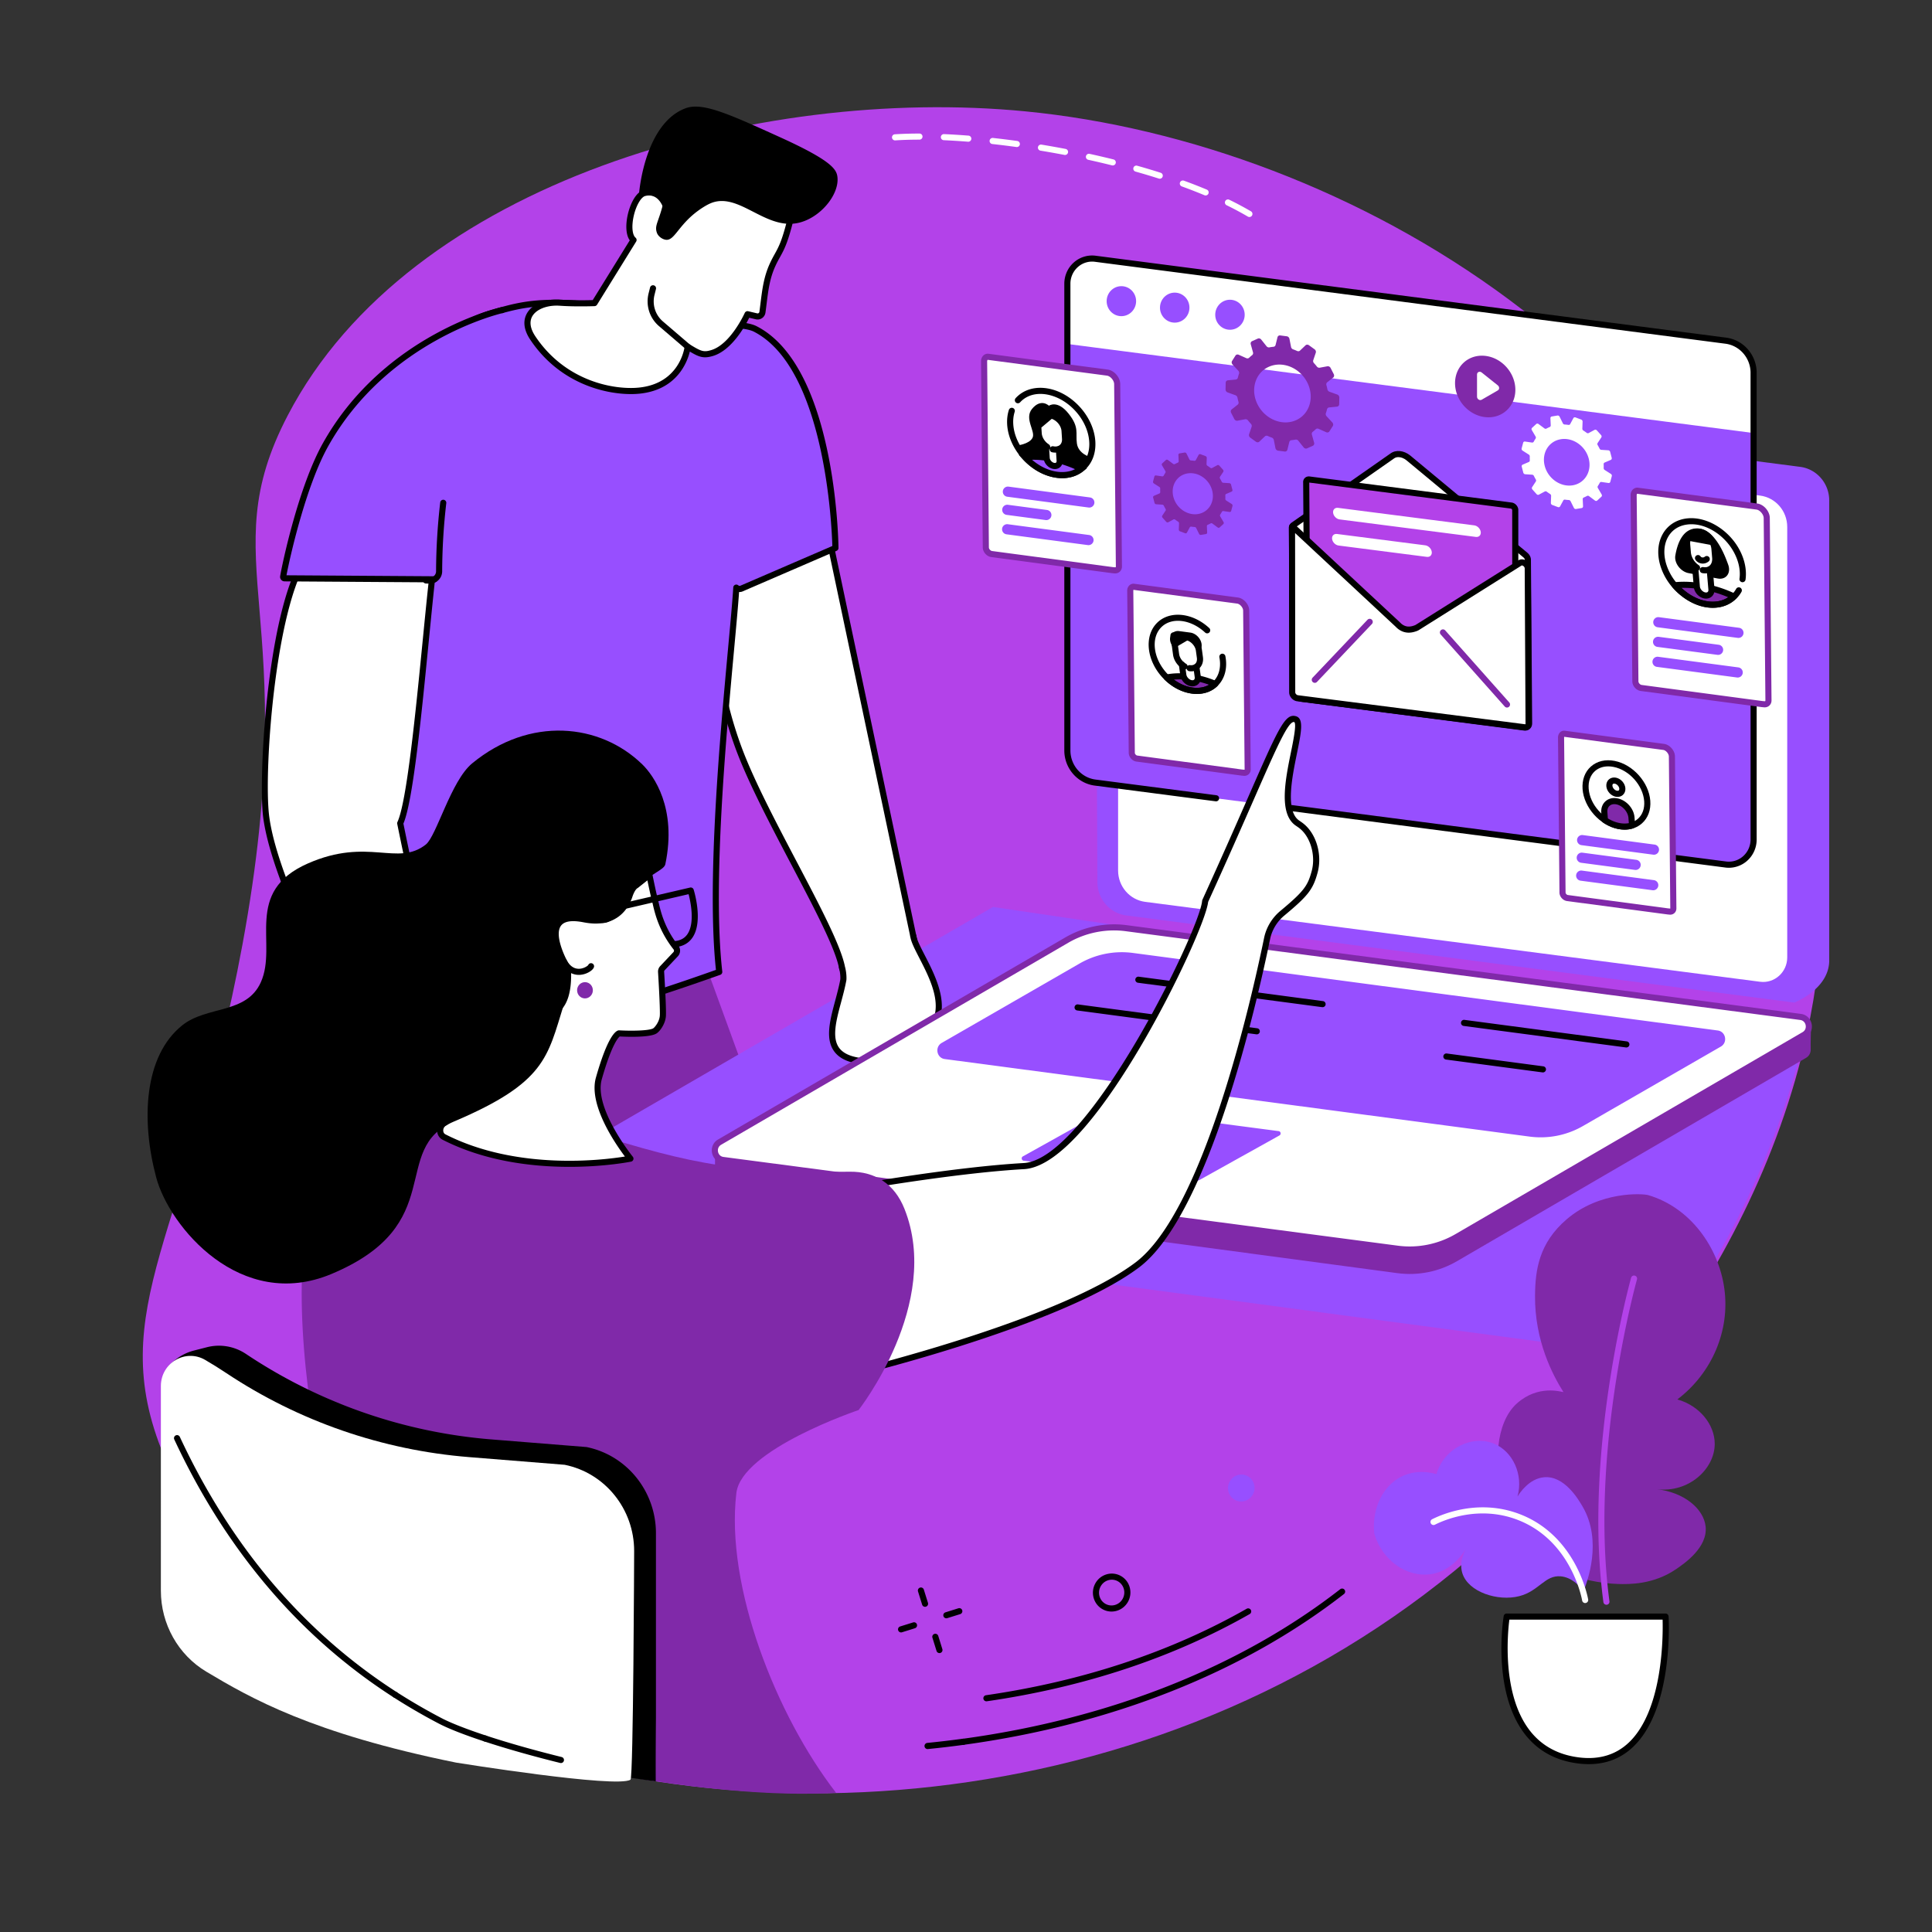 <svg xmlns="http://www.w3.org/2000/svg" width="1200" height="1200" version="1.0" viewBox="0 0 900 900"><rect x="0" y="0" width="900" height="900" fill="#333333" stroke="none"/><defs><clipPath id="a"><path d="M510 177h342.398v291H510zm0 0"/></clipPath></defs><path fill="#b342e9" d="M841.797 481.145c-13.012 60.125-41.695 112.058-71.89 153.113-37.583 51.117-77.485 85.355-92.376 97.527C528.81 853.344 321.445 860.2 184.625 792.488c-34.71-17.168-84.766-57.863-108.21-114.234-28.68-68.95 11.581-103.262 36.515-238.152 28.808-155.848-14.668-177.918 21.113-246.594C190.957 84.305 353.183 39.8 477.613 51.868c150.2 14.57 328.95 119.554 365.211 299.179 9.38 46.46 7.649 90.094-1.027 130.098"/><path fill="#8029a9" d="m329.992 453.059 32.512 89.148L170.23 525.43l4.762-82.742 155 10.37"/><path fill="#fff" d="m387.148 254.797 38.622 182.816s-31.696 22.782-33.532 13.086c-3.445-18.222-36.449-70.324-48.304-102.66-8.68-23.672-11.641-46.422-10.793-62.137 2.004-37.172 54.007-31.105 54.007-31.105"/><path d="M379.34 255.867c-9.348 0-25.145 1.403-35.235 9.914-5.878 4.957-9.09 11.758-9.546 20.2-.954 17.667 3.05 40.683 10.707 61.57 5.636 15.37 15.933 34.953 25.886 53.894 10.618 20.196 20.645 39.27 22.485 48.989.133.71.457.925.789 1.062 4.379 1.75 20.242-7.754 29.762-14.5l-38.211-180.879a81.951 81.951 0 0 0-6.637-.25zM395.55 454.5c-.82 0-1.554-.113-2.179-.363-1.363-.547-2.238-1.645-2.527-3.168-1.762-9.305-11.688-28.196-22.207-48.203-10-19.02-20.34-38.688-26.04-54.235-7.78-21.23-11.847-44.672-10.878-62.699.5-9.27 4.054-16.746 10.558-22.23 15.942-13.434 43.86-10.356 45.04-10.215.605.07 1.101.515 1.226 1.117l38.617 182.812a1.418 1.418 0 0 1-.558 1.45c-3.914 2.812-22.368 15.734-31.051 15.734"/><path fill="#974fff" d="M343.332 272.738c.66.606 1.645.836 2.566.364l43.282-17.829s-.52-85.425-34.555-100.382c-.895-.395-11.395-5.223-16.094-5.899-76.808-11.039-80.875-8.27-102.613-5.508-25.629 3.254-38.668 37.852-43.676 49.317-16.601 36.23-37.062 94.601-35.98 167.445.398 26.871 3.66 50.957 7.996 71.633 8.828 25.324 14.086 46.336 23.023 49.305 33.465 11.128 139.977-23.332 147.774-28.414-4.13-41.27 6.515-151.473 8.277-180.032"/><path d="M165.629 431.5c2.957 8.484 5.187 16.82 7.152 24.176 3.766 14.074 6.739 25.195 11.957 26.93 20.367 6.773 74.489-4.415 148.492-30.7l.286-.101c-4.368-40.797 1.918-109.196 5.687-150.211 1.113-12.09 1.992-21.637 2.379-27.942a1.413 1.413 0 0 1 .887-1.23 1.416 1.416 0 0 1 1.488.27c.137.12.5.39.965.148l42.812-18.492c-.265-9.215-3.43-82.91-36.57-99.852-2.285-1.168-6.426-1.57-10.078-1.922-1.89-.183-3.672-.355-5.23-.617-77.555-13.23-86.872-10.492-107.286-4.496-21.843 6.41-28.101 25.504-32.242 38.137-.988 3.007-1.84 5.613-2.781 7.773-24.649 53.781-36.711 109.91-35.863 166.852.351 23.808 3.027 47.789 7.945 71.277zm34.715 55.934c-6.469 0-12.07-.653-16.5-2.125-6.676-2.223-9.668-13.41-13.809-28.895-1.96-7.336-4.183-15.648-7.117-24.066-.023-.059-.035-.114-.05-.176-4.97-23.7-7.669-47.89-8.024-71.906-.856-57.368 11.293-113.91 36.105-168.059.88-2.012 1.715-4.55 2.676-7.496 4.328-13.195 10.863-33.145 34.145-39.98 20.847-6.122 30.363-8.915 108.562 4.421 1.457.25 3.191.418 5.027.594 4.098.395 8.332.8 11.098 2.215 36.715 18.77 38.106 99.851 38.14 103.297a1.401 1.401 0 0 1-.855 1.316l-43.613 18.84c-.57.29-1.207.406-1.84.363-.434 6.286-1.25 15.145-2.254 26.075-3.797 41.289-10.148 110.394-5.57 150.757a1.422 1.422 0 0 1-.938 1.5l-1.343.477c-37.063 13.16-98.422 32.848-133.84 32.848"/><path fill="#fff" d="M227.836 547.16c6.344-12.512 4.512-27.523.305-33.887-19.118-28.941-31.246-78.242-41.7-129.757 6.418-13.79 12.016-93.223 16.028-124.055l-57.125-3.29c-18.446 18.74-23.965 104.466-21.336 124.392 5.969 45.199 66.75 143.796 66.75 143.796s2.09 48.067 32.27 51.54c0 0-1.54-16.231 4.808-28.739"/><path d="M227.836 547.16h.008zm-81.918-289.53c-17.336 18.883-23.297 101.555-20.5 122.746 5.86 44.379 65.945 142.254 66.55 143.234.126.207.2.446.208.692.023.453 2.297 45.047 29.316 49.937-.207-4.644-.207-17.312 5.074-27.722 6.188-12.2 4.204-26.688.391-32.461-19.629-29.711-31.742-80.164-41.91-130.258-.063-.3-.024-.61.101-.883 4.36-9.36 8.493-51.316 11.813-85.027 1.398-14.219 2.726-27.696 3.906-37.094zm77.11 319.691c-.055 0-.11-.004-.165-.008-29.937-3.449-33.234-47.625-33.508-52.519-4.414-7.188-60.925-99.883-66.753-144.043-2.52-19.074 2.32-105.86 21.726-125.574a1.43 1.43 0 0 1 1.098-.422l57.125 3.289a1.43 1.43 0 0 1 1.015.512c.25.304.364.699.313 1.09-1.219 9.39-2.613 23.539-4.09 38.52-3.465 35.183-7.387 75-11.867 85.507 10.094 49.668 22.101 99.598 41.406 128.816 4.813 7.285 6.094 22.856-.226 35.313-6.09 12.008-4.676 27.804-4.66 27.965.038.425-.118.851-.422 1.148a1.418 1.418 0 0 1-.993.406"/><path d="M218.582 571.8a1.4 1.4 0 0 1-1.144-.581c-.293-.399-7.063-10.074-1.985-34.387a1.42 1.42 0 1 1 2.781.578c-4.78 22.903 1.446 32.055 1.508 32.145a1.426 1.426 0 0 1-1.16 2.246m-10.195-6.211c-.414 0-.825-.176-1.106-.528-.281-.34-6.844-8.703-2.863-30.062a1.421 1.421 0 0 1 2.797.52c-3.742 20.078 2.21 27.675 2.27 27.75a1.42 1.42 0 0 1-1.098 2.32"/><path fill="#974fff" d="M132.582 269.402a.682.682 0 0 1-.672-.797c1.192-7.117 9.863-41 19.695-61.37 25.57-52.989 82.872-62.778 82.872-62.778-16.637 40.371-27.61 82.36-27.762 121.117-.008 2.38-1.91 4.309-4.278 4.293l-69.855-.465"/><path d="M202.438 271.29h-.008l-69.856-.466a2.106 2.106 0 0 1-2.066-2.457c1.035-6.176 8.644-41.777 19.86-61.828 28.503-50.965 82.69-63.351 83.234-63.469a1.413 1.413 0 0 1 1.691 1.082 1.418 1.418 0 0 1-1.082 1.692c-.531.12-53.5 12.261-81.363 62.086-10.43 18.644-17.938 52.257-19.387 60.058l68.988.457a1.423 1.423 0 0 1-.012 2.844"/><path d="M200.309 271.848h-.036l-1.824-.016a1.42 1.42 0 0 1 .008-2.84h.008l1.824.012c.774-.016 1.453-.285 1.984-.813.555-.543.86-1.277.864-2.066.039-10.61.691-21.398 1.933-32.066.09-.782.801-1.34 1.578-1.25.778.09 1.336.8 1.247 1.574a284.708 284.708 0 0 0-1.915 31.754 5.737 5.737 0 0 1-1.707 4.078 5.605 5.605 0 0 1-3.964 1.633"/><path fill="#fff" d="M276.93 141.195s-8.801.332-15.996-.183c-10.407-.75-19.868 5.781-12.73 16.449 14.171 21.176 37 25.758 49.487 24.516 20.809-2.063 22.657-20.473 22.657-20.473 5.433 3.351 7.078 4.21 11.308 2.973 9.797-2.88 16.57-18.106 16.57-18.106l4.196.988a2.24 2.24 0 0 0 1.797-.343c.52-.368.867-.938.953-1.575 1.156-8.55 1.508-14.972 4.695-21.992 3.133-6.926 4.957-6.648 8.992-23.867l-35.89-30.418-22.711 27.113s-2.54-8.27-10.059-6.34c-5.465 1.399-9.62 17.997-5.062 21.856l-18.207 29.402"/><path d="M276.93 141.195h.007zm-17.618 1.176c-5.128 0-9.57 1.895-11.332 4.926-1.48 2.547-.992 5.789 1.407 9.375 14.203 21.223 36.96 25.004 48.164 23.89 19.43-1.925 21.367-19.027 21.383-19.203.046-.488.343-.918.785-1.129a1.41 1.41 0 0 1 1.379.063c5.48 3.387 6.617 3.855 10.156 2.816 9.047-2.656 15.61-17.168 15.676-17.316a1.43 1.43 0 0 1 1.625-.809l4.195.996c.223.047.465 0 .652-.128.2-.141.332-.36.364-.606.187-1.39.355-2.723.511-4.012.828-6.601 1.54-12.3 4.293-18.375.848-1.87 1.598-3.214 2.32-4.52 1.915-3.448 3.575-6.448 6.387-18.237l-34.132-28.93-21.801 26.02a1.417 1.417 0 0 1-2.446-.5c-.09-.278-2.25-6.946-8.343-5.383-1.946.5-4.23 4.464-5.325 9.222-1.074 4.672-.734 8.86.825 10.176.539.453.66 1.234.289 1.832l-18.207 29.402a1.43 1.43 0 0 1-1.153.672c-.09.004-8.96.332-16.152-.187a22.207 22.207 0 0 0-1.52-.055zm34.583 41.207c-12.66 0-33.43-5.238-46.872-25.324-3.847-5.754-2.937-9.91-1.5-12.387 2.504-4.312 8.598-6.777 15.512-6.273 5.832.414 12.817.27 15.086.199l17.246-27.84c-2.039-2.816-1.86-7.914-.906-12.058 1.062-4.63 3.633-10.375 7.387-11.336 5.558-1.426 9.078 1.941 10.793 5.046l21.242-25.351a1.4 1.4 0 0 1 .965-.504c.379-.035.754.086 1.043.332l35.886 30.414c.41.348.586.887.465 1.41-3.02 12.883-4.887 16.25-6.867 19.817-.695 1.246-1.414 2.543-2.215 4.308-2.574 5.684-3.23 10.922-4.058 17.555-.16 1.3-.332 2.644-.52 4.043a3.734 3.734 0 0 1-1.55 2.55 3.668 3.668 0 0 1-2.934.563l-3.078-.722c-1.79 3.628-8.11 15.218-16.965 17.824-4.258 1.246-6.32.558-10.707-2.063-1.266 5.137-6.149 17.89-23.516 19.614a39.336 39.336 0 0 1-3.937.183"/><path d="M297.691 90.242s12.391.246 10.93 5.766c-2.035 7.707-3.734 9.105-2.637 12.367.59 1.738 2.524 3.117 4.243 3.324 3.605.438 5.433-5.523 12.546-11.61 3.004-2.57 6.067-4.394 7.786-5.19 13.191-6.114 25.492 12.206 41.07 8.98 10.367-2.149 19.57-13.297 18.457-21.598-.469-3.472-2.89-7.55-26.742-18.375-24.14-10.957-36.211-16.433-44.102-13.426-18.508 7.051-21.367 37.508-21.55 39.762m22.656 72.684c-.328 0-.657-.113-.926-.344l-12.602-10.8c-4.28-3.782-6.066-9.567-4.68-15.118l.68-2.71a1.419 1.419 0 1 1 2.754.687l-.676 2.71c-1.128 4.516.32 9.223 3.79 12.282l12.585 10.789c.594.508.664 1.41.157 2.004-.285.328-.68.5-1.082.5"/><path fill="#974fff" d="M841.465 478.55c-13.012 60.235-41.7 112.255-71.89 153.384l-543.18-72.52L462.566 422.5l378.899 56.05"/><path fill="#fff" d="M425.46 436.078c1.153 8.371 21.716 31.813 5.966 45.738-3.797 3.356-19.344 13.192-27.078 12.774-26.125-1.414-14.606-21.027-11.477-38.2 0 0 .23-2.476-.633-5.742l33.223-14.57"/><path d="M404.813 496.023c-.188 0-.368-.003-.543-.015-7.817-.422-12.95-2.469-15.692-6.258-4.27-5.875-1.937-14.566.527-23.762.868-3.234 1.766-6.582 2.352-9.781.023-.348.125-2.488-.59-5.191a1.426 1.426 0 0 1 1.008-1.743 1.42 1.42 0 0 1 1.738 1.012c.922 3.469.684 6.13.672 6.238-.004.04-.012.079-.02.122-.605 3.335-1.523 6.761-2.41 10.082-2.293 8.523-4.445 16.57-.98 21.359 2.21 3.043 6.645 4.71 13.55 5.086 7.188.371 22.505-9.277 26.055-12.422 10.665-9.426 3.235-23.86-2.19-34.406-2.173-4.227-3.892-7.567-4.24-10.07a1.425 1.425 0 0 1 1.212-1.606c.773-.098 1.5.437 1.605 1.215.281 2.027 1.98 5.336 3.953 9.16 5.52 10.734 13.864 26.945 1.547 37.836-3.926 3.473-19.226 13.144-27.555 13.144"/><path fill="#8029a9" d="m651.117 593.102-314.262-42.036c-2.468-.32-3.859-2.43-3.828-4.535.02-1.449.137-11.68.137-11.68l165.625-96.546c8.352-4.86 19.164-6.739 28.711-5.493l311.43 40.93c1.875.246 3.48 1.485 4.226 3.254l.496 1.195s-.265 8.536-.16 10.524c.086 1.562-.597 3.168-2.203 4.101L678.7 587.523c-8.355 4.864-18.039 6.825-27.582 5.579"/><path fill="#fff" d="m651.117 581.715-314.285-41.363c-4.172-.543-5.27-6.18-1.617-8.305l161.71-94.102c8.36-4.863 18.044-6.82 27.587-5.574L838.8 473.738c4.168.54 5.27 6.18 1.617 8.305l-161.719 94.102a43.576 43.576 0 0 1-27.582 5.57"/><path fill="#8029a9" d="M651.3 580.305c9.177 1.199 18.653-.715 26.684-5.39l161.72-94.099c1.386-.808 1.651-2.218 1.437-3.27-.207-1.03-.977-2.198-2.528-2.401L524.328 433.78c-9.176-1.199-18.652.715-26.683 5.39L335.93 533.274c-1.387.809-1.653 2.22-1.442 3.27.207 1.027.98 2.2 2.528 2.402zm5.372 3.191a44.79 44.79 0 0 1-5.738-.371l-314.29-41.363c-2.496-.328-4.44-2.157-4.94-4.66-.513-2.532.585-5 2.796-6.286l161.715-94.097c8.57-4.992 18.687-7.035 28.48-5.758l314.29 41.363c2.5.324 4.44 2.156 4.94 4.66.513 2.536-.585 5-2.792 6.286l-161.719 94.1a45.402 45.402 0 0 1-22.742 6.125"/><path fill="#974fff" d="m712.652 529.484-272.53-36.132c-3.767-.489-4.759-5.582-1.462-7.504l64.082-36.907a39.379 39.379 0 0 1 24.914-5.035l272.528 36.133c3.765.488 4.757 5.582 1.457 7.496l-64.075 36.914c-7.55 4.39-16.296 6.16-24.914 5.035m-159.925 21.204-75.856-9.985c-1.004-.133-1.27-1.488-.39-2.004l36.652-20.422a10.528 10.528 0 0 1 6.656-1.343l75.852 9.984c1.004.129 1.273 1.492.39 2.008l-36.648 20.414a10.536 10.536 0 0 1-6.656 1.347"/><path d="M757.629 487.95c-.059 0-.125 0-.188-.009l-75.62-10.023a1.423 1.423 0 0 1-1.22-1.598 1.413 1.413 0 0 1 1.59-1.226l75.621 10.023c.782.106 1.329.82 1.227 1.598a1.425 1.425 0 0 1-1.41 1.234m-141.512-18.761c-.066 0-.129-.004-.191-.012l-85.82-11.371a1.427 1.427 0 0 1-1.223-1.598 1.42 1.42 0 0 1 1.601-1.223l85.817 11.375c.777.102 1.32.82 1.222 1.598a1.427 1.427 0 0 1-1.406 1.23m102.637 30.387c-.063 0-.125-.004-.192-.012l-44.972-5.984a1.422 1.422 0 0 1 .379-2.82l44.968 5.984c.782.106 1.329.82 1.227 1.598a1.428 1.428 0 0 1-1.41 1.234m-133.297-17.738c-.066 0-.133-.004-.191-.012l-83.473-11.105a1.421 1.421 0 0 1-1.219-1.598 1.43 1.43 0 0 1 1.598-1.226l83.469 11.113a1.42 1.42 0 0 1-.184 2.828m-22.605 14.926a1.35 1.35 0 0 1-.18-.012l-33.094-4.102a1.42 1.42 0 1 1 .348-2.82l33.097 4.098a1.43 1.43 0 0 1 1.239 1.586 1.433 1.433 0 0 1-1.41 1.25"/><g clip-path="url(#a)"><path fill="#974fff" d="M524.71 426.457c-7.722-1-13.51-7.7-13.51-15.633l-1.01-216.574 3.79-8.352s6.882-4.675 10.492-6.765a11.744 11.744 0 0 1 7.453-1.492l306.683 39.843c7.723 1.008 13.508 7.703 13.508 15.633v214.7c-.36 13.163-16.277 19.218-16.277 19.218l-311.13-40.578"/></g><path fill="#fff" d="m819.914 457.34-286.441-37.22c-7.211-.933-12.621-7.187-12.621-14.598V204.996c0-6.887 5.941-12.215 12.648-11.344l286.441 37.215c7.215.942 12.618 7.196 12.618 14.602v200.523c0 6.895-5.934 12.219-12.645 11.348"/><path fill="#974fff" d="M803.926 402.719 510.16 364.55c-7.394-.961-12.941-7.371-12.941-14.969v-217.41c0-7.067 6.09-12.527 12.972-11.637l293.762 38.168c7.399.961 12.942 7.375 12.942 14.977v217.406c0 7.07-6.09 12.531-12.97 11.633"/><path fill="#fff" d="M497.219 160.223v-28.051c0-7.067 6.09-12.527 12.972-11.637l293.762 38.168c7.399.961 12.942 7.375 12.942 14.977v28.05l-319.676-41.507"/><path d="M805.379 404.238c-.547 0-1.09-.035-1.637-.105l-211.258-27.45a1.416 1.416 0 0 1-1.226-1.593 1.421 1.421 0 0 1 1.594-1.227l211.257 27.45a9.982 9.982 0 0 0 7.852-2.41c2.234-1.958 3.516-4.81 3.516-7.817V173.68c0-6.868-5.036-12.7-11.704-13.567l-293.77-38.168a9.954 9.954 0 0 0-7.847 2.41 10.387 10.387 0 0 0-3.515 7.817v217.41c0 6.863 5.03 12.695 11.703 13.563l56.332 7.32a1.418 1.418 0 0 1 1.222 1.59 1.419 1.419 0 0 1-1.593 1.226l-56.325-7.32c-8.085-1.047-14.183-8.09-14.183-16.379v-217.41c0-3.824 1.633-7.453 4.48-9.953a12.809 12.809 0 0 1 10.094-3.094l293.766 38.168c8.082 1.055 14.183 8.094 14.183 16.387v217.406c0 3.828-1.64 7.45-4.48 9.95a12.837 12.837 0 0 1-8.461 3.202"/><path fill="#974fff" d="M529.242 140.293c0 3.86-3.07 6.992-6.863 6.992-3.79 0-6.86-3.133-6.86-6.992 0-3.863 3.07-6.988 6.86-6.988 3.793 0 6.863 3.125 6.863 6.988m24.848 3.012c0 3.863-3.07 6.992-6.863 6.992-3.79 0-6.864-3.129-6.864-6.992 0-3.86 3.074-6.989 6.864-6.989 3.793 0 6.863 3.13 6.863 6.989m25.734 3.32c0 3.86-3.07 6.988-6.86 6.988-3.792 0-6.862-3.129-6.862-6.988 0-3.863 3.07-6.996 6.863-6.996 3.789 0 6.86 3.133 6.86 6.996"/><path fill="#fff" d="M515.828 173.574c2.348.309 4.578 2.985 4.606 5.336l.8 84.957c.012 1.195-.87 1.973-2.062 1.813l-1.024-.094-56.18-7.488c-1.429-.192-2.71-1.63-2.726-3.063l-.816-86.683c-.012-1.2.734-2.293 1.926-2.133l55.476 7.355"/><path fill="#8029a9" d="m460.121 167.625-.058.023c-.114.098-.22.36-.215.684l.816 86.688c.008.726.758 1.566 1.488 1.667l56.184 7.485.969.09c.215.027.347.008.41-.051.066-.055.101-.176.094-.332l-.797-84.957c-.016-1.7-1.75-3.723-3.371-3.938l-55.477-7.355zm59.352 99.5c-.157 0-.325-.016-.493-.035l-.964-.09-56.239-7.496c-2.117-.281-3.933-2.324-3.957-4.453l-.816-86.692c-.012-1.132.418-2.168 1.172-2.84a2.945 2.945 0 0 1 2.363-.71l55.473 7.355c3.023.402 5.808 3.61 5.843 6.727l.797 84.964c.016.989-.359 1.872-1.05 2.485-.575.512-1.32.785-2.13.785"/><path fill="#974fff" d="M507.445 236.441a2.86 2.86 0 0 1-.316-.015l-37.883-5.028a2.371 2.371 0 1 1 .625-4.7l37.883 5.029a2.37 2.37 0 0 1 2.039 2.656 2.372 2.372 0 0 1-2.348 2.058m-20.015 5.84a2.81 2.81 0 0 1-.317-.02l-18.191-2.413a2.368 2.368 0 0 1-2.035-2.66 2.362 2.362 0 0 1 2.66-2.036l18.191 2.414a2.368 2.368 0 0 1-.308 4.715m19.629 11.664c-.102 0-.204-.007-.313-.02l-37.879-5.023a2.374 2.374 0 0 1-2.043-2.66 2.37 2.37 0 0 1 2.66-2.035l37.883 5.02a2.379 2.379 0 0 1 2.043 2.66 2.376 2.376 0 0 1-2.351 2.058"/><path fill="#fff" d="M470.602 197.738c-.676-10.613 7.34-17.441 17.894-15.25 10.555 2.184 19.656 12.567 20.328 23.172.676 10.613-7.336 17.442-17.89 15.258-10.559-2.191-19.664-12.57-20.332-23.18"/><path d="M494.82 222.75c-1.355 0-2.75-.145-4.175-.441-11.13-2.305-20.754-13.29-21.465-24.48-.157-2.442.117-4.759.804-6.88a1.423 1.423 0 0 1 1.79-.918 1.423 1.423 0 0 1 .913 1.793c-.574 1.778-.8 3.738-.667 5.824.632 10 9.246 19.809 19.199 21.88 4.715.972 8.98.058 12.027-2.59 2.977-2.583 4.453-6.555 4.16-11.184-.636-10-9.246-19.813-19.199-21.875-5.234-1.086-9.96.195-12.984 3.516a1.41 1.41 0 0 1-2.004.097 1.42 1.42 0 0 1-.098-2.008c3.711-4.086 9.418-5.683 15.664-4.386 11.121 2.304 20.746 13.285 21.461 24.48.348 5.531-1.473 10.332-5.137 13.508-2.777 2.414-6.34 3.664-10.289 3.664"/><path fill="#974fff" d="M477.484 212.953c3.633 3.961 8.368 6.91 13.45 7.965 5.074 1.05 9.558.012 12.777-2.527a53.38 53.38 0 0 0-13.234-4.645c-4.704-.973-9.11-1.2-12.993-.793"/><path fill="#fff" d="M490.797 217.02c-1.668-.348-3.102-1.985-3.211-3.657l-.977-15.468 6.032 1.25.98 15.468c.106 1.672-1.16 2.75-2.824 2.407"/><path d="M501.66 206.586c-.68-4.879 1.238-7.441-3.832-13.852-5.246-6.629-9.207-3.73-9.207-3.73s-3.683-3.649-7.887 1.504c-3.71 4.55 1.786 10.453.25 13.449-1.53 2.992-7.328 3.594-7.328 3.594s2.137 4.207 4.594 6.37l24.953 5.177s4.8-4.578 4.695-6.18c0 0-5.554-1.45-6.238-6.332"/><path fill="#974fff" d="M477.484 212.953c3.633 3.961 8.368 6.91 13.45 7.965 5.074 1.05 9.558.012 12.777-2.527a53.38 53.38 0 0 0-13.234-4.645c-4.704-.973-9.11-1.2-12.993-.793"/><path d="M480.785 214.184c3.133 2.714 6.75 4.578 10.434 5.343 3.531.727 6.844.383 9.566-.96a51.532 51.532 0 0 0-10.594-3.426c-3.273-.68-6.418-1-9.406-.957zm14 8.562c-1.344 0-2.73-.144-4.14-.437-5.184-1.075-10.23-4.055-14.204-8.395l-1.906-2.07 2.805-.301c4.168-.445 8.683-.168 13.426.812a54.37 54.37 0 0 1 13.59 4.77l1.976 1.008-1.742 1.375c-2.703 2.137-6.094 3.238-9.805 3.238"/><path fill="#fff" d="m489.598 193.55-.207-.042-5.746 4.93.214 3.406c.141 2.27 1.493 4.504 3.375 5.957l.352 5.562c.11 1.672 1.543 3.309 3.21 3.657 1.665.343 2.93-.735 2.825-2.407l-.348-5.46c1.852-.65 3.02-2.419 2.875-4.762l-.234-3.637c-.207-3.3-3.035-6.524-6.316-7.203"/><path d="M491.395 218.504a4.61 4.61 0 0 1-.887-.09c-2.285-.48-4.192-2.656-4.336-4.96l-.344-5.395a1.422 1.422 0 1 1 2.836-.18l.34 5.394c.07 1.04 1.039 2.137 2.082 2.352.367.078.676.031.867-.137.184-.16.274-.437.25-.785l-.34-5.3a1.427 1.427 0 0 1 1.332-1.512 1.415 1.415 0 0 1 1.508 1.332l.336 5.297c.082 1.238-.367 2.37-1.219 3.117-.66.566-1.511.867-2.425.867"/><path d="m485.113 199.172.164 2.582c.121 1.98 1.426 4.047 3.309 5.266.512.328.738.93.621 1.488.313-.469.89-.73 1.477-.61 1.207.254 2.289.036 3.035-.613.722-.625 1.082-1.625 1.004-2.805l-.227-3.636c-.152-2.442-2.156-4.914-4.55-5.73zm6.504 11.668a7.41 7.41 0 0 1-1.512-.156 1.415 1.415 0 0 1-1.101-1.68v-.012c-.43.656-1.305.84-1.957.414-2.66-1.719-4.426-4.582-4.606-7.476l-.21-3.293c-.032-.453.16-.89.507-1.184l5.95-4.988a1.39 1.39 0 0 1 1.207-.305l.304.074c3.766.938 6.895 4.641 7.133 8.43l.23 3.637c.133 2.086-.57 3.906-1.98 5.133-1.062.921-2.46 1.406-3.965 1.406"/><path fill="#fff" d="M576.508 279.762c2.039.27 3.992 2.597 4.012 4.648l.695 73.992c.008 1.04-.758 1.715-1.8 1.578l-.888-.082-48.93-6.523c-1.245-.164-2.359-1.418-2.37-2.668l-.715-75.496c-.012-1.04.644-1.992 1.68-1.852l48.316 6.403"/><path fill="#8029a9" d="M528.004 274.77c.027 0-.074.168-.067.43l.711 75.495c.004.543.59 1.196 1.137 1.27l48.93 6.523.836.078c.156.016.215.004.226-.003 0-.004.016-.051.016-.149l-.695-73.992c-.016-1.375-1.47-3.074-2.778-3.246zm51.683 86.648c-.152 0-.3-.008-.457-.031l-.832-.078-48.984-6.528c-1.937-.254-3.59-2.117-3.61-4.058l-.71-75.5c-.016-1.04.383-1.989 1.086-2.61.601-.539 1.383-.77 2.199-.668l48.312 6.407c2.715.363 5.22 3.242 5.25 6.043l.696 73.996c.011.914-.34 1.734-.977 2.3a2.937 2.937 0 0 1-1.972.727"/><path fill="#fff" d="M536.988 302.738c-1.261-9.285 5.051-15.836 14.102-14.636 9.043 1.203 17.402 9.699 18.664 18.98 1.262 9.277-5.05 15.832-14.098 14.637-9.047-1.203-17.406-9.7-18.668-18.98"/><path fill="#8029a9" d="M543.5 315.602c3.336 3.242 7.555 5.523 11.93 6.101 4.375.586 8.117-.644 10.675-3.105a43.882 43.882 0 0 0-11.53-3.192c-4.06-.539-7.81-.437-11.075.196"/><path d="M546.836 316.582c2.726 2.016 5.766 3.313 8.781 3.715 2.863.383 5.492-.082 7.621-1.309a42.242 42.242 0 0 0-8.851-2.175c-2.637-.348-5.168-.43-7.551-.231zm10.71 6.688c-.75 0-1.519-.047-2.3-.157-4.523-.597-9.047-2.902-12.738-6.492a1.422 1.422 0 0 1-.367-1.426c.148-.507.57-.89 1.09-.988 3.535-.687 7.414-.758 11.527-.21a45.243 45.243 0 0 1 11.918 3.296c.43.191.746.586.832 1.055.086.464-.07.949-.414 1.277-2.485 2.387-5.813 3.645-9.547 3.645m-.457-27.508c-.809-.59-1.711-.961-2.594-1.078l-5.2-.692c-1.163-.156-2.218.145-2.956.844l-.25.234c-1.18 1.106-1.38 3.032-.512 4.895l2.371 5.09 10.95 1.382.828-5.109c.312-1.933-.762-4.203-2.637-5.566"/><path fill="#fff" d="m554.664 297.523-.074-.046-7.156 4.195.43 3.164c.245 1.805 1.288 3.52 2.714 4.734l.652 4.813c.258 1.902 1.977 3.644 3.832 3.89 1.856.247 3.153-1.093 2.891-2.996l-.637-4.691c1.23-.856 1.903-2.395 1.645-4.281l-.457-3.352c-.297-2.23-1.86-4.32-3.84-5.43"/><path d="m548.316 297.637.957 7.004c.243 1.8 1.52 3.59 3.247 4.566.39.219.632.598.703 1.004.3-.274.707-.418 1.152-.363 1.004.136 1.879-.114 2.46-.696.614-.617.868-1.558.72-2.656l-.457-3.348c-.325-2.398-2.567-4.687-4.887-4.992zm6.594 15.093c-.3 0-.601-.023-.91-.062a1.422 1.422 0 0 1-1.215-1.176 1.423 1.423 0 0 1-1.664.188c-2.512-1.41-4.3-3.965-4.668-6.657l-1.2-8.847a1.396 1.396 0 0 1 .403-1.192 1.425 1.425 0 0 1 1.196-.41l5.73.762c3.613.48 6.832 3.746 7.332 7.43l.457 3.347c.27 1.969-.289 3.805-1.52 5.043-1.023 1.028-2.402 1.574-3.94 1.574"/><path d="M557.531 323.254h-.035c-5.433-.008-11.09-2.617-15.504-7.152-7.82-8.024-9.203-19.625-3.086-25.856 5.86-5.965 16.578-4.937 24.41 2.332.575.535.61 1.434.07 2.008a1.409 1.409 0 0 1-2.003.074c-6.696-6.219-15.68-7.277-20.453-2.422-5.04 5.137-3.653 14.95 3.097 21.88 3.887 3.991 8.801 6.284 13.477 6.296h.027c3.14 0 5.832-1.055 7.79-3.047 2.59-2.64 3.581-6.707 2.718-11.156a1.425 1.425 0 0 1 1.121-1.668 1.426 1.426 0 0 1 1.668 1.125c1.047 5.383-.219 10.371-3.48 13.687-2.504 2.551-5.895 3.899-9.817 3.899"/><path d="M555.484 319.719c-.203 0-.406-.008-.613-.04-2.484-.327-4.707-2.57-5.05-5.105l-.653-4.812a1.416 1.416 0 0 1 1.215-1.598 1.425 1.425 0 0 1 1.605 1.215l.653 4.816c.168 1.262 1.39 2.508 2.605 2.668.305.047.734.028 1.024-.261.242-.243.343-.649.277-1.137l-.621-4.567a1.417 1.417 0 0 1 1.215-1.601c.77-.11 1.496.437 1.601 1.215l.617 4.57c.192 1.367-.207 2.648-1.078 3.527-.718.727-1.715 1.11-2.797 1.11"/><path fill="#fff" d="M775.008 347.945c1.953.258 3.812 2.48 3.832 4.442l.668 70.754c.012.996-.727 1.64-1.719 1.511l-.851-.082-46.79-6.234c-1.191-.16-2.253-1.36-2.27-2.55l-.683-72.196c-.008-.996.617-1.906 1.606-1.774l46.207 6.13"/><path fill="#8029a9" d="M728.688 343.234a.75.75 0 0 0-.07.34l.683 72.2c.004.484.547 1.09 1.035 1.152l46.793 6.238.793.07c.09.016.14.016.164.012-.004-.012 0-.039 0-.086l-.664-70.762c-.016-1.289-1.379-2.878-2.602-3.046zm49.359 82.856a4.12 4.12 0 0 1-.442-.027l-.8-.079-46.84-6.238c-1.883-.25-3.485-2.055-3.504-3.945l-.684-72.196c-.007-1.011.371-1.945 1.059-2.55a2.662 2.662 0 0 1 2.152-.645l46.207 6.121c2.625.352 5.035 3.133 5.067 5.836l.668 70.762c.008.894-.332 1.695-.961 2.25-.524.469-1.196.71-1.922.71"/><path fill="#fff" d="M738.648 367.5c-.593-7.984 5.352-13.195 13.278-11.64 7.93 1.558 14.828 9.296 15.422 17.28.59 7.985-5.356 13.196-13.285 11.637-7.922-1.558-14.829-9.297-15.415-17.277"/><path d="M749.176 357.008c-2.414 0-4.551.75-6.184 2.191-2.137 1.903-3.18 4.809-2.926 8.192.543 7.379 6.946 14.55 14.274 15.988 3.41.672 6.484-.016 8.656-1.942 2.145-1.894 3.184-4.808 2.938-8.19-.547-7.376-6.957-14.552-14.282-15.99-.851-.167-1.68-.25-2.476-.25zm7.66 29.469c-.988 0-2.008-.102-3.047-.305-8.5-1.672-15.93-10-16.562-18.57-.313-4.29 1.058-8.028 3.882-10.528 2.852-2.527 6.793-3.457 11.09-2.605 8.5 1.672 15.93 10 16.567 18.566.32 4.29-1.063 8.031-3.883 10.531-2.16 1.914-4.953 2.91-8.047 2.91"/><path fill="#fff" d="M749.707 366.11c-.125-1.68 1.129-2.778 2.797-2.45 1.668.332 3.121 1.957 3.246 3.637.121 1.683-1.129 2.777-2.797 2.453-1.668-.332-3.125-1.96-3.246-3.64"/><path d="M751.125 366.004c.078 1.047 1.059 2.144 2.102 2.351.367.07.675.02.863-.152.18-.16.27-.445.242-.797-.078-1.05-1.059-2.144-2.102-2.351-.367-.075-.675-.016-.863.152-.183.156-.27.445-.242.797zm2.398 5.223c-.273 0-.558-.028-.847-.082-2.29-.45-4.215-2.614-4.387-4.93-.09-1.242.344-2.383 1.195-3.137.852-.758 2.055-1.055 3.293-.808 2.293.445 4.223 2.609 4.391 4.925.094 1.239-.344 2.387-1.191 3.137-.657.586-1.524.895-2.454.895"/><path fill="#8029a9" d="M753.219 373.309c-3.496-.688-6.114 1.605-5.86 5.128l.27 3.618c1.976 1.324 4.164 2.277 6.433 2.722 2.274.446 4.38.336 6.223-.238l-.273-3.613c-.258-3.52-3.301-6.93-6.793-7.617"/><path d="M748.996 381.242c1.723 1.063 3.52 1.781 5.344 2.137 1.562.312 3.05.332 4.437.074l-.183-2.426c-.207-2.863-2.797-5.761-5.649-6.328-1.261-.242-2.37-.004-3.14.676-.75.672-1.117 1.719-1.024 2.957zm7.813 5.235c-.977 0-1.989-.102-3.02-.305-2.402-.473-4.734-1.461-6.95-2.938a1.41 1.41 0 0 1-.624-1.078l-.274-3.617c-.156-2.14.547-4.023 1.977-5.289 1.45-1.285 3.43-1.762 5.57-1.336 4.145.813 7.633 4.723 7.942 8.906l.27 3.618a1.426 1.426 0 0 1-.997 1.46 13.008 13.008 0 0 1-3.894.579"/><path fill="#974fff" d="M770.46 398.16c-.1 0-.21-.004-.312-.02l-33.507-4.445a2.369 2.369 0 0 1 .617-4.695l33.515 4.441a2.37 2.37 0 0 1-.312 4.72m-8.523 7.093c-.106 0-.208-.004-.313-.02l-25.082-3.324a2.37 2.37 0 0 1 .625-4.7l25.078 3.33a2.362 2.362 0 0 1 2.035 2.655 2.362 2.362 0 0 1-2.343 2.059m8.202 9.469a2.94 2.94 0 0 1-.32-.02l-33.504-4.445a2.371 2.371 0 1 1 .625-4.7l33.508 4.446a2.368 2.368 0 0 1 2.035 2.664 2.371 2.371 0 0 1-2.343 2.055"/><path fill="#fff" d="M818.414 235.965c2.344.308 4.582 2.984 4.606 5.336l.8 84.957c.012 1.191-.87 1.972-2.066 1.812l-1.02-.093-56.18-7.493c-1.433-.187-2.71-1.625-2.73-3.062l-.816-86.684c-.012-1.199.738-2.289 1.93-2.129l55.476 7.356"/><path fill="#8029a9" d="m762.707 230.012-.062.027c-.106.098-.22.36-.215.68l.816 86.691c.012.727.762 1.567 1.496 1.664l56.18 7.488.969.094c.21.024.343.004.41-.054.062-.051.097-.176.097-.332l-.8-84.957c-.016-1.668-1.782-3.731-3.371-3.938l-55.477-7.355zm59.356 99.5c-.16 0-.329-.012-.493-.032l-.968-.093-56.239-7.492c-2.12-.286-3.933-2.325-3.96-4.454l-.813-86.691c-.016-1.133.414-2.168 1.176-2.84a2.915 2.915 0 0 1 2.355-.71l55.48 7.359c3.024.398 5.81 3.605 5.84 6.722l.801 84.965c.008.988-.367 1.875-1.058 2.484-.575.512-1.317.782-2.121.782"/><path fill="#974fff" d="M809.84 297.172a2.8 2.8 0 0 1-.313-.02l-37.328-4.949a2.371 2.371 0 0 1-2.039-2.66 2.359 2.359 0 0 1 2.66-2.035l37.328 4.945a2.37 2.37 0 0 1-.308 4.719m-9.492 7.902c-.106 0-.211-.004-.317-.02l-27.941-3.702a2.375 2.375 0 0 1-2.035-2.664 2.356 2.356 0 0 1 2.66-2.032l27.937 3.703a2.374 2.374 0 0 1 2.043 2.66 2.372 2.372 0 0 1-2.347 2.055m9.136 10.551c-.105 0-.21-.012-.312-.023l-37.336-4.95a2.37 2.37 0 0 1-2.035-2.66 2.359 2.359 0 0 1 2.66-2.035l37.332 4.945a2.372 2.372 0 0 1-.309 4.723"/><path fill="#fff" d="M782.012 244.121c-7.137 3.094-10.04 11.711-6.477 20.969 1.621 4.203 4.336 7.914 7.625 10.781.09.078.184.149.278.223l1.714 1.363c4.715 3.402 10.285 5.156 15.43 4.39 9.711-1.445 14.297-12.394 10.121-21.995-3.258-7.489-6.441-10.641-12.121-14.02-8.664-5.168-16.57-1.71-16.57-1.71"/><path fill="#8029a9" d="M793.672 273.305c-4.856-.899-9.41-1.09-13.48-.672a29.117 29.117 0 0 0 2.949 2.98c.086.078.18.153.27.223l1.718 1.363c4.71 3.406 10.027 5.11 15.172 4.34 2.98-.441 5.476-1.781 7.386-3.7-4.398-2.062-8.976-3.609-14.015-4.534"/><path d="M783.32 273.855c.246.235.5.461.75.684.075.066.149.125.223.184l1.719 1.363c4.597 3.32 9.476 4.734 14.082 4.05a11.796 11.796 0 0 0 4.941-1.925c-3.824-1.621-7.644-2.777-11.617-3.508h-.004c-3.5-.648-6.887-.93-10.094-.848zm14.48 9.29c-4.507 0-9.124-1.63-13.503-4.793l-1.766-1.399c-.113-.09-.222-.176-.328-.27a30.356 30.356 0 0 1-3.094-3.124 1.427 1.427 0 0 1 .942-2.34c4.34-.446 9.008-.215 13.883.687 4.925.906 9.617 2.426 14.355 4.645a1.418 1.418 0 0 1 .406 2.289c-2.207 2.219-5.039 3.64-8.183 4.11-.899.132-1.801.195-2.711.195m7.297-19.977c-2.496-7.16-7.16-16.797-14.301-16.996-6.848-.188-9.41 6.937-10.367 12.64-.582 3.473 2.476 7.493 6.183 8.172l13.594 2.508c3.793.7 6.242-2.445 4.89-6.324"/><path fill="#fff" d="m798.387 254.172-.012-.055-12.344-2.304-.011.03a7.485 7.485 0 0 0-.07 1.91l.312 3.653c.21 2.442 1.539 4.805 3.375 6.371l.82 9.536c.164 1.898 1.82 3.714 3.691 4.062 1.875.344 3.266-.91 3.106-2.809l-.809-9.394c1.739-.883 2.778-2.879 2.559-5.418l-.352-4.117a8.119 8.119 0 0 0-.265-1.465"/><path d="M794.75 278.852c-.281 0-.57-.032-.86-.082-2.503-.457-4.636-2.805-4.85-5.336l-.794-9.247a1.415 1.415 0 0 1 1.293-1.539c.766-.078 1.473.512 1.535 1.293l.797 9.25c.106 1.254 1.293 2.555 2.54 2.782.452.093.85.011 1.1-.215.25-.227.368-.606.325-1.07l-.8-9.29a1.43 1.43 0 0 1 1.296-1.535c.77-.074 1.469.512 1.54 1.297l.8 9.285c.113 1.348-.344 2.594-1.246 3.414-.715.649-1.66.993-2.676.993m-1.535-16.317c-.215 0-.43-.015-.645-.05-1.14-.173-2.148-.798-2.758-1.727a1.415 1.415 0 0 1 .407-1.965 1.417 1.417 0 0 1 1.965.398c.168.254.472.434.816.485.285.047.719.015 1.168-.348a1.426 1.426 0 0 1 2.004.203 1.423 1.423 0 0 1-.203 1.996c-.809.66-1.766 1.008-2.754 1.008"/><path d="M794.297 267.094c-.43 0-.871-.04-1.32-.125a1.417 1.417 0 0 1-1.141-1.653 1.414 1.414 0 0 1 1.652-1.14c1.18.215 2.2-.028 2.953-.711.86-.777 1.274-2.086 1.145-3.586l-.352-4.125c-.265-3.074-2.82-6.106-5.582-6.617-1.23-.227-2.297.031-3.086.746-.898.816-1.336 2.183-1.203 3.746l.313 3.656c.199 2.313 1.633 4.668 3.644 5.988a1.42 1.42 0 0 1 .41 1.97 1.415 1.415 0 0 1-1.968.405c-2.754-1.808-4.64-4.921-4.918-8.125l-.313-3.648c-.21-2.457.563-4.676 2.125-6.094 1.45-1.32 3.407-1.828 5.516-1.441 4.05.75 7.52 4.777 7.894 9.176l.356 4.117c.207 2.39-.55 4.558-2.07 5.933-1.106 1.008-2.512 1.528-4.055 1.528"/><path d="M797.93 283.11c-9.496 0-19.707-7.329-23.742-17.505-2.403-6.046-2.262-12.195.39-16.87 2.18-3.852 5.89-6.38 10.453-7.126 10.223-1.664 22.137 6.082 26.578 17.274 1.496 3.758 2.02 7.601 1.528 11.117-.11.773-.82 1.32-1.606 1.207a1.417 1.417 0 0 1-1.21-1.605c.425-3.024-.044-6.368-1.352-9.672-3.98-10.02-14.516-16.989-23.48-15.516-3.75.613-6.665 2.594-8.438 5.723-2.227 3.922-2.305 9.18-.223 14.422 3.977 10.02 14.5 16.992 23.473 15.515 3.71-.605 6.719-2.648 8.465-5.758a1.421 1.421 0 0 1 1.933-.543 1.43 1.43 0 0 1 .547 1.938c-2.18 3.875-5.902 6.422-10.484 7.172-.93.152-1.875.226-2.832.226"/><path fill="#fff" d="M601.816 246.324c-.093-.703.145-1.328.641-1.68l46.16-32.269c1.977-1.418 5.016-1.031 7.457.934l54.555 45.293c.605.5 1.023 1.203 1.117 1.902l.57 76.504c.012 1.25-.925 2.058-2.187 1.898l-103.86-13.398c-2.046-.262-3.878-2.301-3.89-4.328l-.563-74.856"/><path d="M651.422 212.941c-.746 0-1.426.192-1.977.59l-46.175 32.281c-.028.02-.07.13-.043.32.007.063.011.122.011.184l.563 74.852c.008 1.332 1.297 2.754 2.652 2.93l103.863 13.398c.196.027.364-.004.454-.086.113-.098.128-.289.125-.394l-.57-76.391c-.067-.32-.29-.672-.595-.918l-54.558-45.3c-1.192-.958-2.547-1.466-3.75-1.466zm59.027 127.407c-.164 0-.332-.008-.5-.032l-103.863-13.402c-2.758-.355-5.106-2.976-5.129-5.723l-.562-74.777c-.13-1.195.332-2.285 1.242-2.93l46.164-32.277c2.508-1.797 6.203-1.394 9.168 1l54.566 45.305c.88.715 1.473 1.742 1.617 2.804.012.059.012.122.012.18l.574 76.5c.008 1.016-.379 1.918-1.082 2.543-.597.531-1.367.809-2.207.809"/><path fill="#b342e9" d="m705.914 323.715-96.84-12.38-.594-86.507c-.12-.926.512-1.582 1.426-1.465l94.078 12.137c.91.117 1.754.965 1.875 1.89l.055 86.325"/><path d="m610.488 310.082 94.004 12.02-.05-84.582c-.075-.274-.38-.575-.637-.61l-93.899-12.113v.023zm95.426 15.055c-.062 0-.121-.004-.184-.012l-96.835-12.379a1.423 1.423 0 0 1-1.243-1.402l-.59-86.43c-.085-.851.184-1.652.747-2.219.578-.586 1.414-.851 2.28-.738l94.079 12.137c1.555.195 2.887 1.539 3.102 3.11.007.058.011.124.011.187l.055 86.324c0 .406-.18.797-.484 1.07a1.44 1.44 0 0 1-.938.352"/><path fill="#fff" d="m687.504 250.117-63.48-8.156c-1.458-.191-2.805-1.547-3.008-3.031-.203-1.489.82-2.54 2.28-2.352l63.477 8.156c1.461.188 2.813 1.547 3.012 3.032.203 1.488-.82 2.539-2.281 2.351m-22.824 9.297-41.133-5.289c-1.457-.188-2.805-1.543-3.008-3.031-.203-1.485.82-2.535 2.281-2.348l41.13 5.285c1.464.188 2.812 1.543 3.015 3.031.2 1.485-.82 2.54-2.285 2.352"/><path fill="#fff" d="M711.688 264.758c-.008-1.844-2.231-3.395-3.625-2.528l-47.946 30.13a4.51 4.51 0 0 1-.441.202c-2.352.934-4.653 1.11-6.895-.269-.601-.367-1.144-.844-1.633-1.367l-48.878-45.508a.293.293 0 0 0-.239-.106.166.166 0 0 0-.152.137l.082 77.059c0 1.293 1.164 2.594 2.469 2.758l105.77 13.523c1.077.137 1.882-.555 1.874-1.625l-.386-72.406"/><path d="m603.3 248.32.079 74.188c0 .578.633 1.273 1.23 1.347l105.77 13.524c.144.023.219-.008.23-.024.02-.015.043-.074.043-.183l-.386-72.406c0-.438-.348-.946-.828-1.211-.254-.137-.508-.188-.622-.118l-47.941 30.125-.086.047a6.253 6.253 0 0 1-.59.278c-3.09 1.222-5.758 1.097-8.16-.383a9.458 9.458 0 0 1-1.898-1.57zm107.169 91.907a4.44 4.44 0 0 1-.45-.024L604.247 326.68c-2.008-.258-3.71-2.172-3.71-4.172l-.079-77.055c0-.11.012-.215.031-.324a1.592 1.592 0 0 1 1.434-1.23c.488-.044.98.144 1.34.5l48.851 45.488.067.066c.449.477.902.856 1.347 1.129 1.633 1.004 3.371 1.059 5.625.16.086-.035.172-.074.254-.117l47.899-30.098c1.011-.629 2.324-.617 3.504.036 1.39.769 2.293 2.218 2.3 3.683l.387 72.41c.004.93-.351 1.754-1 2.328-.55.489-1.258.743-2.027.743"/><path fill="#8029a9" d="M702.012 329.598a1.41 1.41 0 0 1-1.059-.48l-29.836-33.563a1.417 1.417 0 0 1 .121-2.004 1.417 1.417 0 0 1 2.004.113l29.832 33.566a1.422 1.422 0 0 1-1.062 2.368m-89.528-11.504c-.351 0-.703-.13-.976-.39a1.428 1.428 0 0 1-.055-2.013l25.582-26.98c.54-.57 1.438-.59 2.008-.055.566.543.594 1.446.05 2.012l-25.577 26.98a1.418 1.418 0 0 1-1.032.446m-54.371-78.649c-4.984.832-10.133-2.718-11.496-7.937-1.363-5.219 1.567-10.13 6.555-10.965 4.984-.832 10.137 2.719 11.5 7.937 1.367 5.22-1.57 10.125-6.559 10.965zm15.992-11.27-.64-2.445c-.094-.359-.414-.632-.766-.652l-2.863-.183a.887.887 0 0 1-.719-.508c-.234-.496-.496-.98-.777-1.446-.164-.273-.176-.605-.016-.843l1.52-2.301c.183-.285.14-.688-.11-.973l-1.726-1.918c-.25-.285-.64-.37-.942-.207l-2.418 1.305c-.253.133-.578.098-.832-.098a17.43 17.43 0 0 0-1.34-.93.881.881 0 0 1-.425-.765l.101-2.902a.889.889 0 0 0-.566-.84l-2.344-.88c-.344-.128-.703-.007-.87.294l-1.317 2.441c-.137.254-.418.38-.72.336a14.83 14.83 0 0 0-1.546-.16.863.863 0 0 1-.723-.488l-1.351-2.727c-.168-.332-.528-.535-.871-.476l-2.336.394c-.344.055-.574.356-.559.715l.13 2.93a.675.675 0 0 1-.423.68 12.65 12.65 0 0 0-1.332.64c-.25.14-.574.113-.832-.074l-2.43-1.813c-.3-.222-.69-.219-.94.008l-1.704 1.563c-.25.226-.29.625-.098.945l1.543 2.633c.164.277.16.597-.004.836-.277.414-.53.84-.765 1.28a.685.685 0 0 1-.707.36l-2.867-.418c-.36-.05-.676.149-.766.489l-.613 2.316c-.09.336.07.719.386.922l2.543 1.62c.27.173.422.47.41.778-.027.52-.02 1.043.008 1.575.02.304-.133.578-.398.69l-2.535 1.09c-.313.134-.47.489-.375.845l.644 2.44c.094.364.41.634.762.653l2.871.188c.3.02.574.219.711.508.234.496.496.976.777 1.445.164.273.176.601.016.844l-1.52 2.3c-.183.29-.14.688.114.97l1.722 1.921c.254.281.645.367.946.207l2.414-1.305c.258-.136.578-.097.832.098.433.328.879.637 1.34.926a.905.905 0 0 1 .43.77l-.102 2.902c-.012.36.226.71.566.84l2.344.878c.344.133.703.008.867-.293l1.32-2.437c.133-.258.418-.383.72-.34.51.082 1.026.133 1.542.164.3.012.586.2.73.485l1.348 2.722c.164.336.528.54.867.477l2.336-.39c.344-.056.578-.356.559-.72l-.129-2.93a.691.691 0 0 1 .422-.675 14.48 14.48 0 0 0 1.336-.64.758.758 0 0 1 .828.074l2.43 1.808c.3.227.691.223.941-.008l1.707-1.562c.246-.227.285-.617.098-.946l-1.547-2.628a.793.793 0 0 1 .004-.84c.281-.414.535-.84.765-1.281a.68.68 0 0 1 .711-.356l2.871.418a.667.667 0 0 0 .758-.492l.614-2.313c.093-.34-.07-.722-.383-.922l-2.543-1.62a.896.896 0 0 1-.41-.778c.023-.52.02-1.043-.012-1.574-.02-.309.133-.578.398-.696l2.535-1.09c.313-.132.47-.484.375-.84"/><path fill="#fff" d="M732.648 226.066c-5.656.95-11.503-3.086-13.05-9.007-1.547-5.922 1.78-11.493 7.441-12.442 5.656-.949 11.5 3.086 13.05 9.008 1.548 5.922-1.78 11.492-7.44 12.441zm18.149-12.789-.727-2.777a.994.994 0 0 0-.87-.738l-3.25-.211a.978.978 0 0 1-.813-.574 20.112 20.112 0 0 0-.887-1.641c-.184-.309-.195-.684-.016-.953l1.723-2.613c.215-.329.16-.786-.125-1.102l-1.953-2.18c-.29-.32-.73-.418-1.07-.234l-2.743 1.476c-.289.157-.656.11-.941-.109-.496-.375-1-.723-1.527-1.05a1.012 1.012 0 0 1-.485-.868l.114-3.3a.997.997 0 0 0-.641-.95l-2.656-1c-.395-.148-.801-.008-.989.336l-1.496 2.77c-.156.289-.476.43-.816.375a18.73 18.73 0 0 0-1.758-.18.99.99 0 0 1-.824-.55l-1.527-3.09c-.192-.384-.602-.61-.989-.548l-2.652.45c-.39.062-.652.402-.633.816l.149 3.316a.782.782 0 0 1-.48.774c-.524.215-1.032.46-1.517.726-.28.16-.648.133-.941-.085l-2.758-2.051c-.34-.254-.785-.25-1.066.008l-1.934 1.773c-.285.258-.332.703-.113 1.074l1.754 2.985a.9.9 0 0 1-.004.953 14.95 14.95 0 0 0-.867 1.449.774.774 0 0 1-.809.406l-3.258-.472a.75.75 0 0 0-.859.558l-.7 2.625c-.1.383.079.82.438 1.047l2.89 1.84a.99.99 0 0 1 .458.883c-.02.59-.016 1.18.02 1.78.015.352-.157.665-.458.79l-2.87 1.238c-.36.156-.536.551-.43.957l.722 2.778c.11.402.469.71.875.738l3.25.21c.344.02.657.247.813.575.27.563.566 1.11.883 1.64.183.31.199.684.015.954l-1.719 2.613c-.214.324-.164.785.122 1.102l1.957 2.18c.285.32.73.417 1.066.234l2.746-1.477c.29-.16.652-.11.942.106.492.379 1 .726 1.523 1.054.305.188.496.528.484.871l-.113 3.297a1 1 0 0 0 .645.95l2.656 1c.39.148.8.007.984-.336l1.5-2.77c.153-.285.477-.43.813-.375.582.09 1.172.148 1.758.18a.98.98 0 0 1 .824.554l1.531 3.086c.187.383.602.61.984.543l2.653-.445c.39-.063.652-.402.636-.813l-.152-3.32a.784.784 0 0 1 .48-.773 14.695 14.695 0 0 0 1.516-.73c.285-.16.649-.13.942.085l2.757 2.055c.34.254.786.25 1.07-.008l1.934-1.773c.282-.258.328-.703.11-1.075l-1.754-2.984a.892.892 0 0 1 .008-.953c.316-.469.605-.95.867-1.453a.765.765 0 0 1 .804-.403l3.258.473a.753.753 0 0 0 .864-.559l.695-2.625c.101-.382-.078-.82-.434-1.046l-2.89-1.844a1.009 1.009 0 0 1-.465-.879c.027-.586.023-1.18-.012-1.785-.016-.348.152-.656.457-.785l2.871-1.239c.356-.156.531-.55.43-.957"/><path fill="#8029a9" d="M603.781 195.723c-6.37 2.875-14.383-.364-17.902-7.227-3.52-6.86-1.211-14.746 5.16-17.621 6.363-2.867 14.383.363 17.899 7.227 3.523 6.863 1.21 14.753-5.157 17.62zm17.54-21.422-1.477-2.887c-.293-.566-.91-.898-1.492-.789l-3.575.664a1.395 1.395 0 0 1-1.316-.531 25.863 25.863 0 0 0-1.367-1.602c-.36-.386-.48-.926-.324-1.383l1.171-3.46c.188-.56-.043-1.22-.558-1.594l-2.621-1.895c-.516-.37-1.176-.355-1.598.04l-2.574 2.448c-.34.32-.86.403-1.328.188a22.556 22.556 0 0 0-1.895-.762 1.494 1.494 0 0 1-.945-1.11l-.75-3.792c-.125-.613-.637-1.102-1.242-1.18l-3.055-.398c-.602-.078-1.133.277-1.273.855l-.887 3.57c-.121.477-.496.817-.98.86a18.73 18.73 0 0 0-1.919.273c-.472.09-.988-.12-1.316-.53l-2.477-3.106c-.398-.496-1.054-.688-1.582-.45l-2.675 1.204c-.532.238-.786.84-.618 1.445l1.043 3.75c.137.496-.007 1.004-.379 1.297-.5.387-.972.797-1.421 1.23-.344.324-.864.39-1.332.18l-3.524-1.578c-.578-.258-1.203-.09-1.515.398l-1.575 2.489c-.312.488-.222 1.171.211 1.64l2.692 2.918c.355.387.488.93.332 1.387a20.573 20.573 0 0 0-.547 1.863 1.11 1.11 0 0 1-.988.852l-3.649.36c-.59.062-1.02.534-1.027 1.144l-.059 3.101a1.49 1.49 0 0 0 .98 1.403l3.614 1.3c.476.176.855.606.95 1.106.128.664.288 1.336.48 2 .14.5-.012 1.004-.383 1.297l-2.781 2.207c-.454.355-.563 1.011-.27 1.578l1.477 2.887c.289.566.91.894 1.488.785l3.574-.657c.477-.09.992.118 1.32.528.434.558.891 1.09 1.364 1.601.363.383.48.926.328 1.383l-1.176 3.457c-.188.563.047 1.223.559 1.598l2.62 1.894c.516.375 1.176.356 1.594-.039l2.579-2.445c.343-.328.863-.406 1.332-.195.62.285 1.254.543 1.886.765.48.172.852.61.95 1.11l.753 3.793c.122.609.633 1.105 1.235 1.183l3.058.395a1.134 1.134 0 0 0 1.278-.856l.883-3.57c.12-.477.5-.816.984-.86.64-.058 1.281-.152 1.914-.273.473-.094.988.121 1.316.531l2.473 3.102c.402.504 1.059.691 1.59.457l2.676-1.207c.527-.242.78-.84.613-1.445l-1.04-3.75c-.14-.496.005-1.008.38-1.297a17.88 17.88 0 0 0 1.422-1.23c.336-.329.855-.391 1.332-.18l3.523 1.578c.57.261 1.2.094 1.512-.399l1.574-2.484c.317-.492.227-1.172-.207-1.649l-2.691-2.917c-.36-.387-.493-.926-.336-1.383.215-.61.394-1.235.547-1.864.117-.476.504-.808.988-.855l3.652-.356c.586-.062 1.012-.535 1.024-1.148l.062-3.101a1.503 1.503 0 0 0-.984-1.403l-3.61-1.3a1.488 1.488 0 0 1-.957-1.102 21.523 21.523 0 0 0-.476-2c-.14-.5.015-1 .383-1.297l2.785-2.203c.445-.36.558-1.012.27-1.582m84.593 7.293c0 7.879-6.293 13.578-14.05 12.719-7.759-.86-14.048-7.942-14.048-15.825 0-7.879 6.29-13.57 14.047-12.71 7.758.855 14.051 7.94 14.051 15.816"/><path fill="#fff" d="m697.746 179.523-7.523-6.007c-.922-.739-2.168-.203-2.168.925v10.356c0 1.133 1.246 1.941 2.168 1.41l7.523-4.348c.813-.468.813-1.687 0-2.336M399.543 553.012s45.578-8.028 77.41-9.801c31.832-1.774 83.395-110.344 84.461-123.45 31.137-68.413 36.383-86.44 41.973-84.726 5.968 1.828-10.93 39.395.722 48.176.993.746 2.446 1.488 4.13 3.422 4.296 4.93 5.984 12.86 4.167 19.535-1.98 7.285-3.957 10.043-15.039 19.246-3.613 3.004-6.152 7.14-7.11 11.797-5.921 28.824-28.28 127.867-60.519 152.086-37.843 28.426-138.695 52.039-138.695 52.039l8.5-88.324"/><path d="m400.855 554.223-8.207 85.265c14.141-3.445 101.934-25.562 136.235-51.332 31.73-23.836 53.933-121.781 59.98-151.23 1.004-4.895 3.703-9.371 7.598-12.602 11.18-9.293 12.746-11.808 14.574-18.527 1.684-6.188.094-13.684-3.867-18.23-1.168-1.337-2.184-2.032-3.082-2.641-.3-.203-.582-.39-.828-.578-7.625-5.746-4.438-21.38-1.88-33.942 1.063-5.195 2.665-13.047 1.563-14.023-2.695-.824-8.05 11.379-18.718 35.691-5.465 12.45-12.258 27.93-21.418 48.067-.89 7.765-14.668 38.695-30.856 66.312-15.246 25.996-37.14 57.188-54.918 58.184-28.703 1.593-69.129 8.375-76.176 9.586zm-9.812 88.53c-.34 0-.676-.116-.934-.343a1.428 1.428 0 0 1-.48-1.21l8.5-88.329a1.418 1.418 0 0 1 1.168-1.262c.46-.082 46.027-8.058 77.574-9.816 30.063-1.672 82.012-108.488 83.125-122.148.012-.16.055-.32.125-.473 9.2-20.215 16.02-35.754 21.5-48.242 14.102-32.145 17.047-38.828 22.18-37.254 3.664 1.125 2.355 7.562.367 17.3-2.277 11.153-5.39 26.434.797 31.098.219.164.457.324.719.5.933.637 2.214 1.508 3.629 3.125 4.62 5.305 6.414 13.68 4.464 20.844-2.12 7.789-4.441 10.773-15.5 19.965-3.394 2.824-5.754 6.726-6.625 10.992-6.101 29.695-28.53 128.496-61.058 152.93-37.653 28.277-138.215 52.054-139.227 52.289a1.29 1.29 0 0 1-.324.035"/><path fill="#8029a9" d="M395.688 545.828c-58.442.973-78.836-5.226-129.883-21.074-35.598-11.05-58.79-13.121-82.004-10.203-25.77 3.23-56.418 36.082-37.274 153.492 3.75 23.008 31.778 118.965 73.914 140.977 18.625 9.734 109.813 29.878 169.016 26.113-27.84-35.98-51.582-95.992-46.434-139.606 2.403-20.359 56.926-38.664 56.926-38.664s39.035-49.562 21.367-93.781c-4.558-11.414-13.53-17.457-25.628-17.254"/><path fill="#fff" d="M302.508 407.57s1.894 9.313 2.703 12.246c.762 2.786 2.117 12.016 9.687 21.594.727.914.641 2.254-.16 3.102l-6.168 6.527a2.235 2.235 0 0 0-.61 1.68c.24 3.87 1.08 18.062.81 20.742-.313 3.105-2.524 5.992-3.668 6.742-3.02 1.977-16.735 1.188-16.735 1.188s-3.625.617-9.398 20.984c-4.067 14.332 14.71 37.367 14.71 37.367s-47.71 9.89-86.84-10.066c-2.425-1.235-2.316-4.883-.038-6.39 9-5.958 29.988-26.563 38.781-46.821.523-1.207 1.496-2.156 2.73-2.59 5.02-1.773 17.106 1.254 16.286-21.79a3.502 3.502 0 0 0-.496-1.67c-2.555-4.188-13.95-26.49 8.02-22.165 14.5 2.855 19.53-6.04 21.132-10.953.523-1.606 1.574-4.024 3.058-4.824l6.196-4.903"/><path d="M267.05 429.11c-2.823 0-4.765.738-5.788 2.214-3.106 4.45 2.015 15.004 4.05 18.348.434.71.676 1.531.708 2.363.722 20.324-8.715 21.746-14.356 22.598-1.098.164-2.137.32-2.879.582-.832.297-1.527.957-1.902 1.816-9.11 20.992-30.434 41.57-39.297 47.438-.723.48-1.156 1.379-1.106 2.285.028.437.192 1.242 1.004 1.66 33.442 17.05 73.723 11.953 83.63 10.34-4.45-5.902-17.083-24.18-13.512-36.766 5.43-19.164 9.171-21.765 10.527-22 .105-.015.21-.02.32-.015 5.5.312 14.063.226 15.875-.957.727-.473 2.754-2.946 3.031-5.7.204-2.023-.285-11.921-.812-20.511a3.673 3.673 0 0 1 .996-2.743l6.164-6.527c.328-.344.363-.89.082-1.242-6.793-8.594-8.703-16.816-9.62-20.766a40.924 40.924 0 0 0-.325-1.332c-.57-2.066-1.64-7.117-2.258-10.082l-4.39 3.477c-.063.05-.133.094-.208.137-.785.421-1.718 2-2.379 4.011-1.511 4.63-6.753 15.055-22.761 11.907-1.809-.352-3.406-.536-4.793-.536zm-1.804 114.452c-17.09 0-39.23-2.507-59.055-12.62-1.496-.758-2.449-2.266-2.546-4.028-.11-1.926.8-3.773 2.37-4.812 9.169-6.067 29.794-26.692 38.262-46.204.688-1.582 1.985-2.808 3.563-3.363.996-.351 2.164-.527 3.398-.719 5.602-.84 12.575-1.89 11.942-19.675a2.1 2.1 0 0 0-.293-.989c-.364-.59-8.766-14.562-3.957-21.457 2.234-3.203 6.761-4.156 13.465-2.84 13.28 2.614 17.925-5.144 19.511-10 .64-1.964 1.781-4.503 3.61-5.566l6.113-4.836a1.424 1.424 0 0 1 2.273.832c.02.094 1.895 9.3 2.68 12.16.102.371.215.86.348 1.438.875 3.75 2.687 11.555 9.086 19.644 1.152 1.461 1.046 3.594-.246 4.957l-6.168 6.532a.829.829 0 0 0-.223.617c.332 5.41 1.074 18.281.805 20.972-.352 3.473-2.723 6.754-4.301 7.79-3.094 2.023-14.102 1.601-17.195 1.437-.723.582-3.797 3.867-8.352 19.934-3.816 13.449 14.262 35.851 14.445 36.078.313.383.403.906.239 1.37a1.423 1.423 0 0 1-1.051.919c-.239.047-12.086 2.43-28.723 2.43"/><path d="M274.027 449.55zm-.05.114zm-4.32 4.473c-2.247 0-5.77-.899-8.34-5.77a1.416 1.416 0 0 1 .593-1.918 1.425 1.425 0 0 1 1.922.594c1.434 2.719 3.297 4.148 5.543 4.246 2.32.113 4.293-1.25 4.637-1.719a1.422 1.422 0 0 1 1.758-.812 1.427 1.427 0 0 1 .906 1.797c-.48 1.468-3.281 3.297-6.313 3.55a6.683 6.683 0 0 1-.707.032M314.2 441.25a1.421 1.421 0 0 1-.11-2.836c2.8-.215 4.816-1.289 6.16-3.273 3.543-5.239 1.434-15.106.523-18.602l-47.558 11.047a1.424 1.424 0 0 1-1.707-1.059 1.424 1.424 0 0 1 1.062-1.707l48.887-11.36a1.42 1.42 0 0 1 1.676.958c.187.602 4.562 14.785-.528 22.312-1.835 2.711-4.625 4.235-8.296 4.52h-.11"/><path fill="#8029a9" d="M276.14 460.746c-.3-2.07-2.167-3.492-4.175-3.183-2.008.316-3.39 2.242-3.09 4.308.297 2.07 2.164 3.492 4.172 3.184 2.008-.317 3.39-2.243 3.094-4.309"/><path d="M262.574 429.621c6.176-4.996 15.227 1.945 20.344 0 9.629-3.656 7.824-10.941 11.812-14.773 8.442-8.118 14.625-9.48 15.211-12.282 5.454-26.097-5.375-41.27-10.753-46.503-19.704-19.176-52.465-22.516-79.254-.446-9.864 8.13-16.602 33.89-21.575 37.797-13.238 10.406-26.855-3.531-54.914 8.805-30.265 13.304-13.945 37.46-21.914 55.3-6.695 14.993-25.074 10.918-36.566 20.06-17.988 14.304-19.297 44.362-12.211 70.894 6.16 23.074 39.355 62.71 81.648 44.992 55.106-23.082 26.688-58.133 57.141-71.05 42.57-18.06 43.48-30.005 51.031-54.2 1.703-5.461 3.324-15.164 3.324-15.164s-13.78-14.965-3.324-23.43"/><path fill="#fff" d="M775.875 753.07h-73.996s-10.149 62.114 34.016 67.075c44.168 4.957 39.98-67.075 39.98-67.075"/><path d="M703.117 754.492c-.785 6.133-3.55 34.422 9.293 51.36 5.621 7.418 13.574 11.746 23.645 12.878 9.101 1.02 16.738-1.324 22.703-6.976 16.066-15.227 15.957-50.008 15.75-57.262zm37.016 67.313c-1.426 0-2.895-.082-4.399-.25-10.875-1.223-19.484-5.93-25.593-13.989-15.133-19.968-9.899-53.316-9.664-54.73a1.411 1.411 0 0 1 1.398-1.188h74c.75 0 1.371.586 1.414 1.34.106 1.742 2.274 42.969-16.578 60.828-5.602 5.313-12.512 7.989-20.578 7.989"/><path fill="#8029a9" d="M753.688 737.879c5.285.152 16.554.328 27.164-6.945 3.925-2.692 14.699-10.082 13.695-19.801-.867-8.336-10.145-16.012-22.73-17.39 14.937 1.78 26.956-9.49 26.972-21.13.016-8.922-7.012-17.781-17.402-20.71 16.101-12.243 24.558-31.981 21.883-51.571-2.598-19.05-15.707-37.805-35.489-43.602-2.492-.722-22.5-2.003-37.98 11.278-12.996 11.144-14.625 23.785-14.723 35.574-.176 20.973 8.18 36.91 13.238 44.906-1.058-.07-11.742-3.605-21.726 5.32-10.176 9.102-10.676 30.016-5.719 38.297 5.192 8.665 17.7 6.832 19.926 7.465-9.36 8.313-9.031 15.246-8.93 16.551 1.063 13.535 25.43 21.277 41.82 21.758"/><path fill="#b342e9" d="M748.336 747.563c-.7 0-1.309-.52-1.41-1.231-9.504-70.668 12.683-150.312 12.91-151.105.21-.758 1-1.196 1.754-.98.754.21 1.191.995.984 1.753-.23.79-22.254 79.879-12.828 149.953a1.419 1.419 0 0 1-1.41 1.61"/><path fill="#974fff" d="M737.688 741.117c1.675-4.14 8.953-23.25-.485-39.355-1.941-3.313-8.433-14.395-17.86-13.606-7.027.582-11.46 7.407-12.437 8.992 2.832-10.39-2.25-20.906-10.73-24.543-10.024-4.296-23.34 1.649-27.031 14.09-2.477-.707-9.168-2.238-15.93.973-8.89 4.227-14.25 14.934-13.028 26.723 3.7 12.648 15.18 20.394 26.063 18.953 11.82-1.567 17.465-13.246 17.86-14.09-1.844 2.914-4.555 8.336-2.895 13.601 2.781 8.852 16.617 13.243 26.543 10.688 9.219-2.367 11.887-9.902 19.308-9.227 4.887.442 8.516 4.145 10.621 6.801"/><path fill="#fff" d="M738.422 746.762a1.424 1.424 0 0 1-1.395-1.18c-.199-1.14-5.203-28.059-30.12-37.598-17.887-6.851-33.973.008-38.473 2.278a1.421 1.421 0 0 1-1.907-.633 1.42 1.42 0 0 1 .63-1.914c4.761-2.395 21.784-9.656 40.765-2.387 26.406 10.106 31.691 38.559 31.906 39.762a1.428 1.428 0 0 1-1.406 1.672"/><path d="M437.633 770.07c-.606 0-1.172-.39-1.36-.996l-1.914-6.16a1.42 1.42 0 0 1 .93-1.777 1.424 1.424 0 0 1 1.785.933l1.914 6.16a1.422 1.422 0 0 1-.933 1.778c-.14.047-.282.062-.422.062m-6.711-21.558c-.606 0-1.168-.39-1.356-1l-1.921-6.16a1.43 1.43 0 0 1 .937-1.782 1.423 1.423 0 0 1 1.777.938l1.922 6.164a1.426 1.426 0 0 1-1.359 1.84m9.93 5.348a1.417 1.417 0 0 1-.422-2.773l6.027-1.884a1.422 1.422 0 1 1 .848 2.715l-6.028 1.879a1.34 1.34 0 0 1-.425.062m-21.094 6.586c-.606 0-1.168-.39-1.36-.996a1.429 1.429 0 0 1 .934-1.785l6.031-1.879a1.412 1.412 0 0 1 1.774.934 1.418 1.418 0 0 1-.93 1.781l-6.027 1.879a1.44 1.44 0 0 1-.422.066m98.172-24.558a5.75 5.75 0 0 0-1.657.242c-1.535.45-2.8 1.488-3.57 2.914-1.574 2.914-.531 6.562 2.32 8.125a5.744 5.744 0 0 0 4.418.469 5.926 5.926 0 0 0 3.575-2.918c1.57-2.914.53-6.559-2.32-8.121a5.685 5.685 0 0 0-2.766-.711zm-.145 14.836a8.574 8.574 0 0 1-4.129-1.063c-4.218-2.312-5.77-7.68-3.457-11.965a8.78 8.78 0 0 1 5.27-4.297 8.581 8.581 0 0 1 6.597.707c4.211 2.31 5.762 7.676 3.45 11.965-1.133 2.098-3 3.625-5.27 4.293-.808.242-1.64.36-2.46.36"/><path fill="#974fff" d="M581.207 687.648c2.992 1.645 4.09 5.446 2.445 8.5-1.644 3.047-5.406 4.196-8.402 2.551-2.992-1.64-4.082-5.445-2.438-8.496 1.645-3.05 5.403-4.195 8.395-2.555"/><path d="M432.105 814.785a1.436 1.436 0 0 1-1.425-1.297 1.442 1.442 0 0 1 1.285-1.574 451.83 451.83 0 0 0 16.57-1.95 1.445 1.445 0 0 1 1.621 1.235 1.435 1.435 0 0 1-1.23 1.614 467.49 467.49 0 0 1-16.676 1.964 1.699 1.699 0 0 1-.145.008"/><path d="M448.73 812.813a1.42 1.42 0 0 1-.191-2.828c68.441-9.337 129.227-33.423 175.793-69.676a1.423 1.423 0 0 1 1.996.25 1.42 1.42 0 0 1-.25 1.992c-46.957 36.558-108.219 60.847-177.156 70.25a1.622 1.622 0 0 1-.192.011m10.778-20.277a1.42 1.42 0 0 1-1.403-1.219 1.42 1.42 0 0 1 1.2-1.609c45.12-6.555 85.976-20.102 121.437-40.281a1.426 1.426 0 0 1 1.938.535 1.42 1.42 0 0 1-.532 1.937c-35.765 20.352-76.96 34.016-122.433 40.622-.07.007-.137.015-.207.015"/><path fill="#fff" d="M416.965 65.395a1.419 1.419 0 0 1-.094-2.836c3.516-.23 7.367-.344 11.457-.348a1.419 1.419 0 1 1 0 2.84c-4.023 0-7.816.117-11.273.344zm34.098.625-.114-.004c-3.86-.305-7.664-.543-11.308-.707a1.417 1.417 0 0 1-1.356-1.48c.031-.782.7-1.388 1.48-1.356 3.676.16 7.516.398 11.407.71a1.42 1.42 0 0 1-.11 2.836zm22.617 2.476c-.063 0-.13-.004-.192-.012-3.785-.52-7.57-.992-11.258-1.394a1.423 1.423 0 0 1 .313-2.828c3.71.41 7.523.883 11.332 1.406.777.105 1.32.824 1.215 1.602a1.425 1.425 0 0 1-1.41 1.226zm22.453 3.695c-.09 0-.18-.007-.27-.027A449.769 449.769 0 0 0 484.7 70.18a1.423 1.423 0 0 1 .46-2.809c3.751.621 7.529 1.293 11.24 2.004.769.148 1.277.89 1.124 1.664a1.413 1.413 0 0 1-1.39 1.152zm22.226 4.88a1.45 1.45 0 0 1-.343-.04 399.58 399.58 0 0 0-11.043-2.586 1.418 1.418 0 0 1-1.086-1.691 1.414 1.414 0 0 1 1.695-1.082 423.78 423.78 0 0 1 11.121 2.598 1.42 1.42 0 0 1-.344 2.8zm21.895 6.183c-.145 0-.29-.02-.43-.067a331.47 331.47 0 0 0-10.851-3.253c-.758-.215-1.2-1-.985-1.754a1.413 1.413 0 0 1 1.75-.98 334.582 334.582 0 0 1 10.95 3.28c.746.239 1.16 1.04.917 1.786-.187.605-.75.988-1.351.988zm21.367 7.8a1.36 1.36 0 0 1-.547-.113 234.894 234.894 0 0 0-10.539-4.101 1.426 1.426 0 0 1-.851-1.82 1.425 1.425 0 0 1 1.828-.852 234.35 234.35 0 0 1 10.656 4.156 1.412 1.412 0 0 1 .766 1.856 1.42 1.42 0 0 1-1.313.875zm20.399 10.036c-.243 0-.489-.067-.72-.195a144.515 144.515 0 0 0-9.933-5.305 1.424 1.424 0 0 1 1.246-2.559 153.08 153.08 0 0 1 10.13 5.41c.675.399.905 1.266.503 1.946a1.42 1.42 0 0 1-1.226.703"/><path d="M273.293 674.105a1.251 1.251 0 0 1-.148-.02l-44.227-3.55c-40.535-3.258-79.637-16.781-113.695-39.39l-.797-.528c-5.34-3.508-11.867-4.61-18.031-3.031l-6.008 1.539a22.837 22.837 0 0 0-10.133 5.61c-.66.628-1.086 1.109-1.086 1.277l5.707 33.492c25.336 54.516 63.96 101.41 122.824 132.16 12.153 6.352 48.078 21.875 97.77 28.14-.082-12.113.094-29.761.094-29.78v-85.782c0-19.496-13.504-36.285-32.27-40.137"/><path fill="#fff" d="M212.453 821.086c-67.18-13.64-95.75-30.043-116.324-42.344-13.133-7.844-21.188-22.195-21.188-37.691V645.68c0-10.766 11.41-17.528 20.602-12.203 3.387 1.957 6.625 4 9.758 6.082 33.886 22.558 72.836 35.976 113.195 39.218l44.574 3.582c18.805 3.82 32.344 20.625 32.344 40.145 0 0-.351 105.61-1.7 106.527-6.136 4.164-81.26-7.945-81.26-7.945"/><path d="M261.305 821.293c-.114 0-.23-.012-.344-.04-12.961-3.206-25.219-6.683-35.438-10.054a1.421 1.421 0 0 1-.902-1.797 1.43 1.43 0 0 1 1.793-.906c10.152 3.356 22.336 6.809 35.23 10a1.422 1.422 0 0 1 1.04 1.723 1.421 1.421 0 0 1-1.38 1.074"/><path d="M225.973 811.27a1.51 1.51 0 0 1-.45-.07c-9.312-3.071-16.601-5.934-21.078-8.274a273.999 273.999 0 0 1-21.195-12.305 1.42 1.42 0 0 1 1.535-2.387 272.293 272.293 0 0 0 20.977 12.172c4.281 2.239 11.617 5.11 20.652 8.09a1.427 1.427 0 0 1 .906 1.797 1.416 1.416 0 0 1-1.347.977"/><path d="M184.016 790.848c-.262 0-.528-.07-.766-.227-43.633-28.031-77.973-68.426-102.063-120.07a1.42 1.42 0 0 1 .692-1.89 1.42 1.42 0 0 1 1.887.687c23.859 51.152 57.847 91.148 101.02 118.886a1.417 1.417 0 0 1-.77 2.614"/></svg>